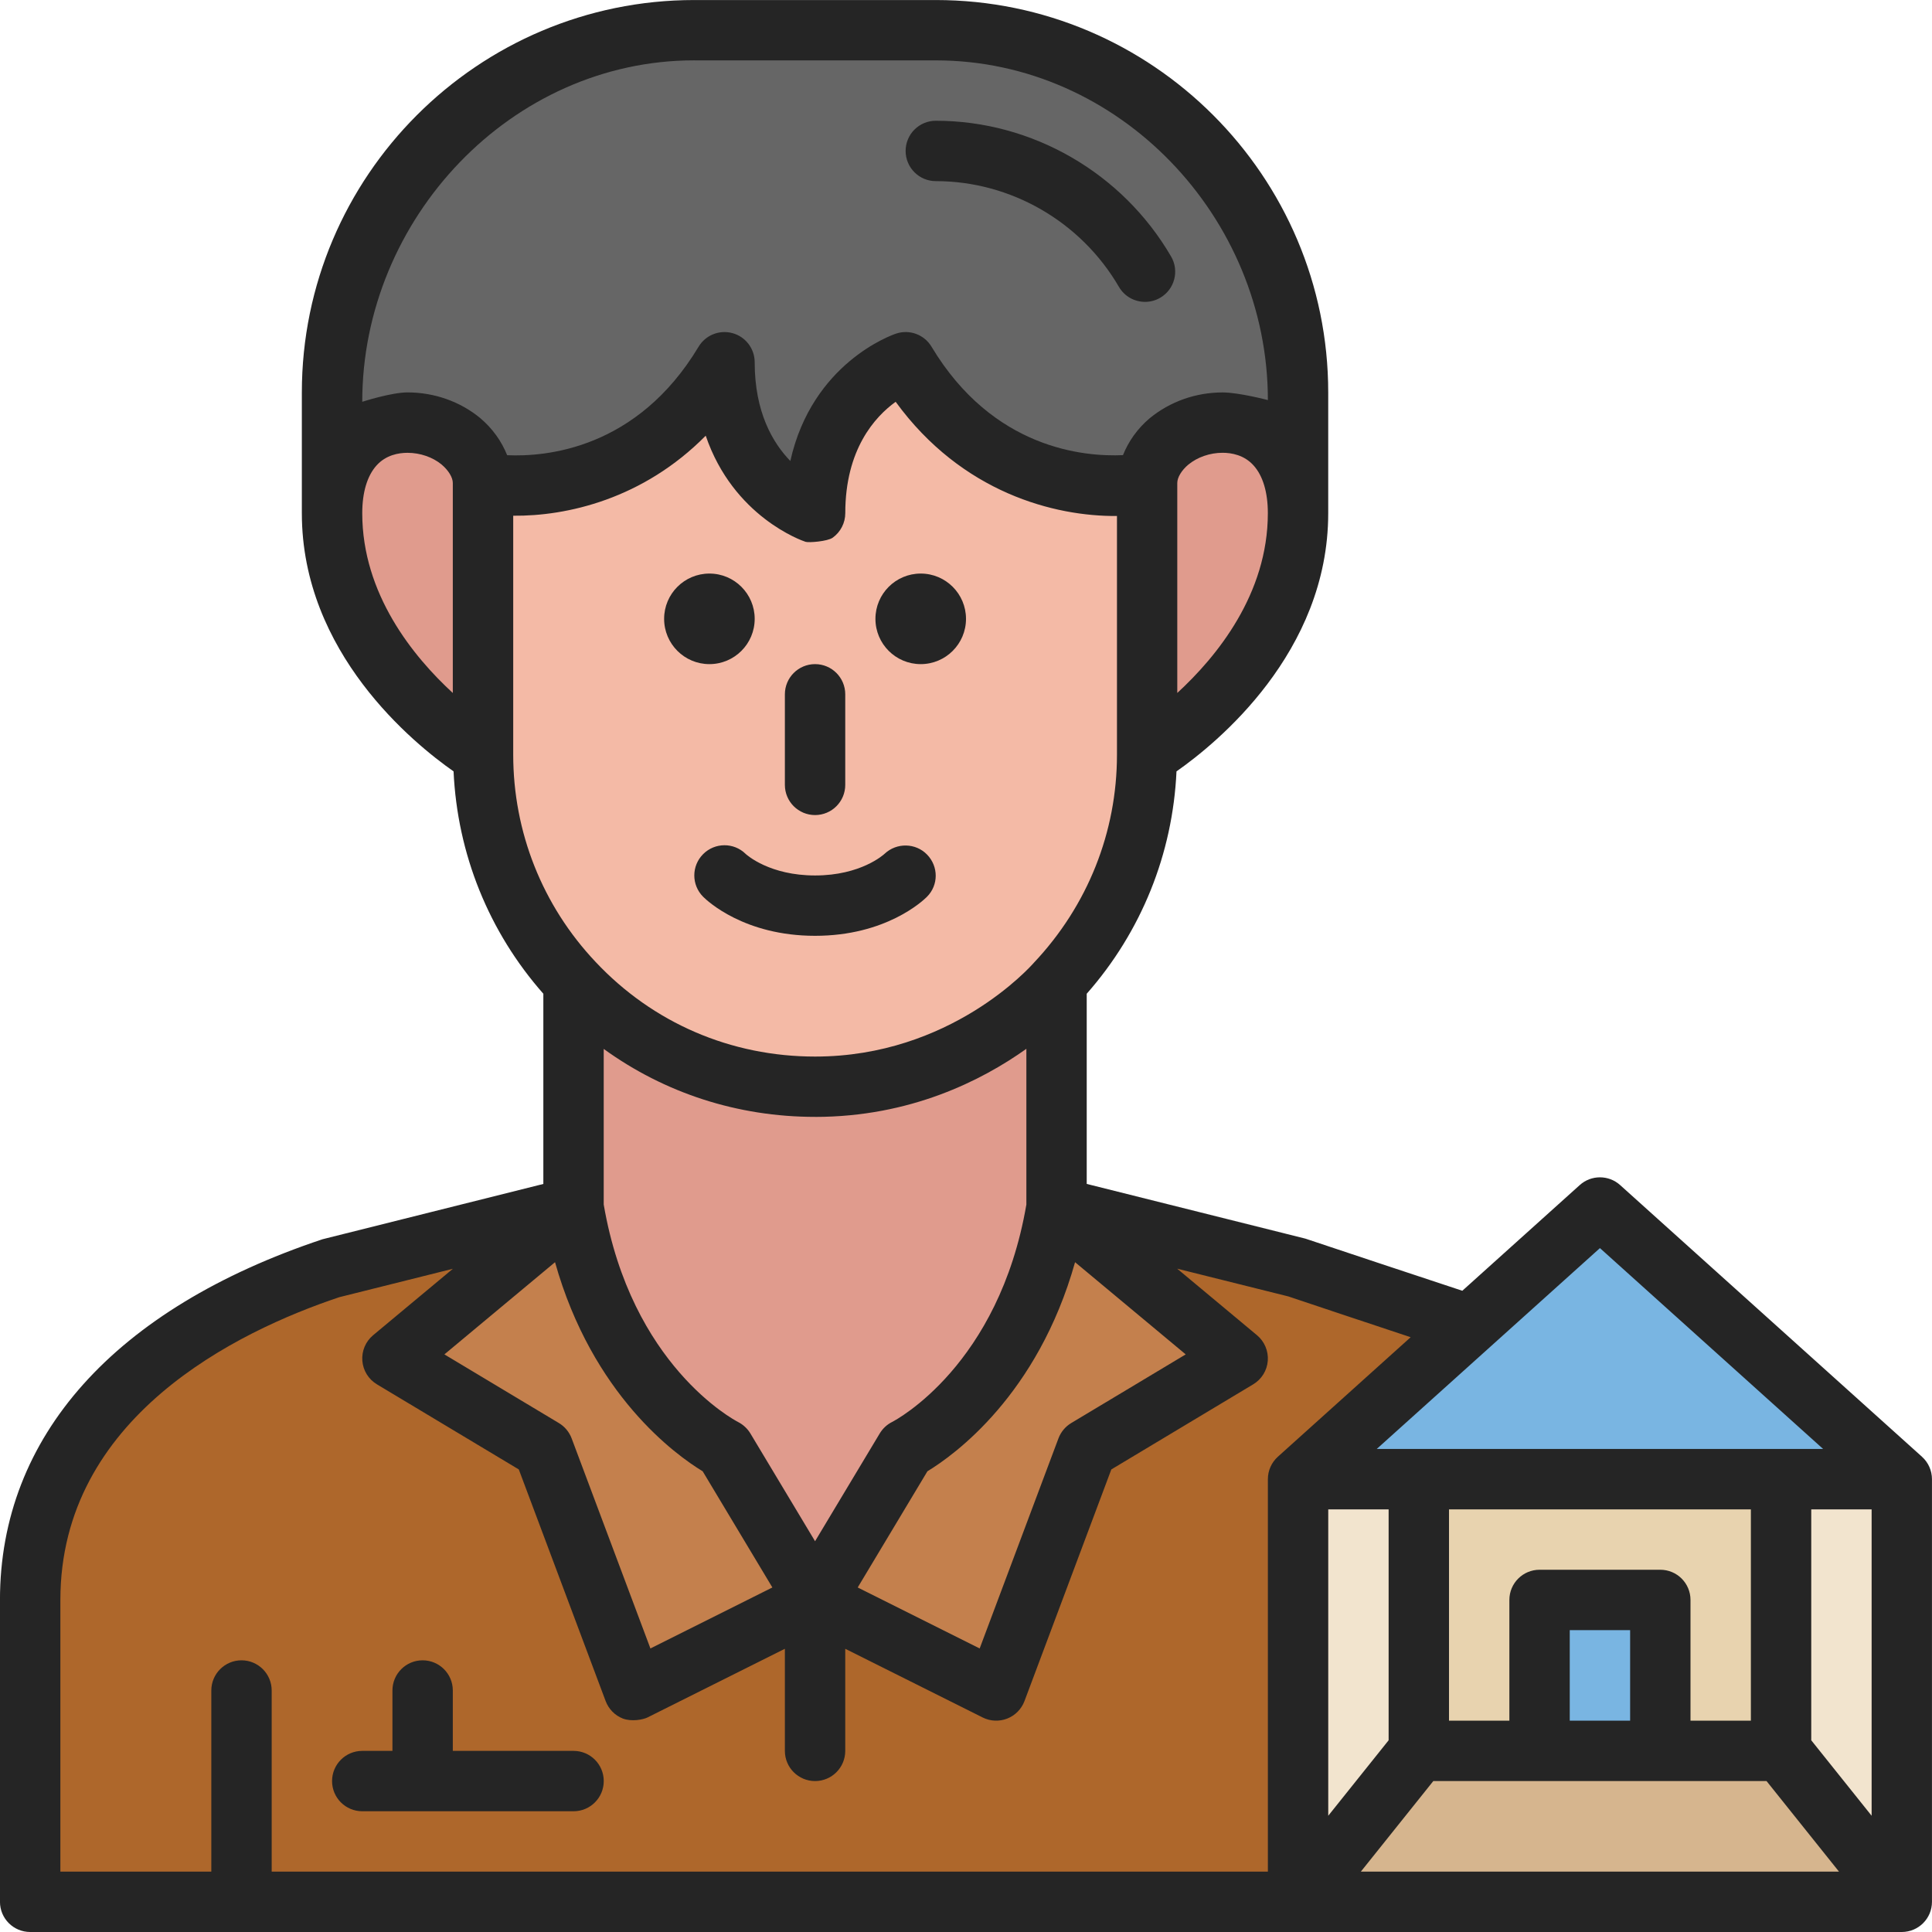 <svg id="Layer_1" viewBox="0 0 64 64" xmlns="http://www.w3.org/2000/svg"><path d="m63 49v14l-4-5v-9z" fill="#f2e4ce"/><path d="m59 58 4 5h-20l4-5h4 4z" fill="#d6b58e"/><path d="m51 53h4v5h-4z" fill="#79b5e2"/><path d="m47 49v9l-4 5v-14z" fill="#f2e4ce"/><path d="m59 49v9h-4v-5h-4v5h-4v-9z" fill="#e8d3af"/><path d="m48.68 43.89 4.32-3.89 10 9h-4-12-4z" fill="#79b5e2"/><path d="m35 40 6 5-5 3-3 8-6-3 3-5s4-2 5-8z" fill="#c4804d"/><path d="m8 63h-7v-10c0-5.67 4.63-9.21 10-11l8-2-6 5 5 3 3 8 6-3 6 3 3-8 5-3-6-5 8 2c1.03.35 4.59 1.53 5.68 1.89l-5.68 5.11v14z" fill="#ae672b"/><path d="m19 40c1 6 5 8 5 8l3 5-6 3-3-8-5-3z" fill="#c4804d"/><path d="m35 32.55v7.45c-1 6-5 8-5 8l-3 5-3-5s-4-2-5-8v-7.45c2 2.13 4.84 3.45 8 3.45 5 0 7.93-3.37 8-3.45z" fill="#e09b8d"/><path d="m16 16v9s-5-3-5-8c0-1 .28-1.75.73-2.25s1.08-.75 1.77-.75 1.32.25 1.77.62c.45.38.73.88.73 1.38z" fill="#e09b8d"/><path d="m42.27 14.75c.45.5.73 1.25.73 2.25 0 5-5 8-5 8v-9c0-.5.28-1 .73-1.38.45-.37 1.08-.62 1.77-.62s1.32.25 1.77.75z" fill="#e09b8d"/><path d="m16 16s5 1 8-4c0 4 3 5 3 5 0-4 3-5 3-5 3 5 8 4 8 4v9c0 2.92-1.14 5.58-3 7.55-.07.08-3 3.45-8 3.45-3.16 0-6-1.32-8-3.45-1.86-1.97-3-4.63-3-7.55z" fill="#f4baa6"/><path d="m24 12c-3 5-8 4-8 4 0-.5-.28-1-.73-1.38-.45-.37-1.08-.62-1.77-.62s-1.32.25-1.77.75-.73 1.25-.73 2.25v-4c0-6.63 5.37-12 12-12h8c6.63 0 12 5.37 12 12v4c0-1-.28-1.75-.73-2.25s-1.08-.75-1.77-.75-1.32.25-1.77.62c-.45.38-.73.88-.73 1.38 0 0-5 1-8-4 0 0-3 1-3 5 0 0-3-1-3-5z" fill="#666"/><g fill="#252525"><circle cx="30.5" cy="20.5" r="1.5"/><circle cx="23.5" cy="20.5" r="1.5"/><path d="m27 27c.552 0 1-.447 1-1v-3c0-.553-.448-1-1-1s-1 .447-1 1v3c0 .553.448 1 1 1z"/><path d="m24.697 28.283c-.391-.381-1.017-.377-1.404.01-.391.391-.391 1.023 0 1.414.132.133 1.36 1.293 3.707 1.293s3.575-1.16 3.707-1.293c.386-.386.385-1.004.005-1.396-.379-.393-1.01-.403-1.408-.029-.031.029-.786.719-2.304.719-1.497 0-2.251-.67-2.303-.717z"/><path d="m63.669 48.257-10-9c-.38-.342-.958-.342-1.338 0l-3.89 3.501c-1.436-.475-4.238-1.404-5.199-1.727l-7.243-1.812v-6.3c1.809-2.054 2.849-4.634 2.974-7.366 1.318-.923 5.026-3.927 5.026-8.552v-4c0-7.168-5.832-13-13-13h-8c-7.168 0-13 5.832-13 13v4c0 4.626 3.708 7.629 5.026 8.552.125 2.733 1.165 5.314 2.974 7.366v6.301l-7.316 1.832c-6.889 2.296-10.684 6.539-10.684 11.948v10c0 .553.448 1 1 1h62c.552 0 1-.447 1-1v-14c0-.283-.12-.554-.331-.743zm-19.669 1.743h2v7.649l-2 2.5zm14 7h-2v-4c0-.553-.448-1-1-1h-4c-.552 0-1 .447-1 1v4h-2v-7h10zm-4 0h-2v-3h2zm-6.519 2h11.038l2.4 3h-15.839l2.4-3zm12.519-1.351v-7.649h2v10.149zm-7-16.304 7.394 6.654h-14.788zm-26-4.346c3.15 0 5.523-1.204 7-2.256v5.159c-.914 5.324-4.308 7.13-4.447 7.202-.17.085-.312.217-.41.38l-2.143 3.571-2.143-3.571c-.096-.159-.239-.292-.405-.377-.145-.075-3.538-1.881-4.453-7.205v-5.155c2.017 1.46 4.434 2.251 7 2.251zm-3.723 11.739 2.309 3.849-4.04 2.02-2.61-6.96c-.08-.211-.228-.39-.422-.506l-3.793-2.275 3.665-3.054c1.238 4.399 4.001 6.387 4.891 6.926zm7.445 0c.89-.539 3.653-2.527 4.891-6.926l3.665 3.054-3.793 2.275c-.194.116-.342.295-.422.506l-2.61 6.96-4.04-2.02zm8.277-25.783v-6.956c0-.185.144-.421.365-.607.303-.249.717-.393 1.135-.393.296 0 .715.072 1.027.419.31.344.473.891.473 1.581 0 2.679-1.688 4.749-3 5.956zm-15.999-20.955h8c6.065 0 11 5.187 11 11.253 0 0-.96-.253-1.5-.253-.886 0-1.74.301-2.415.855-.413.349-.705.773-.885 1.222-1.282.058-4.307-.199-6.342-3.592-.241-.401-.727-.583-1.174-.434-.13.043-2.78.966-3.503 4.22-.586-.604-1.181-1.621-1.181-3.271 0-.449-.3-.844-.733-.964-.435-.119-.893.063-1.125.449-2.037 3.395-5.064 3.653-6.342 3.594-.181-.451-.475-.878-.895-1.232-.665-.547-1.519-.848-2.405-.848-.54 0-1.5.311-1.5.311 0-6.065 4.935-11.311 11-11.311zm-11 15c0-.69.164-1.237.473-1.581.312-.347.73-.419 1.027-.419.418 0 .832.144 1.125.385.231.194.375.431.375.615v6.956c-1.312-1.207-3-3.278-3-5.956zm5 .084c1.773.018 4.299-.549 6.378-2.651.916 2.685 3.186 3.476 3.306 3.515.104.035.729-.013.901-.137.261-.188.416-.49.416-.812 0-2.116.983-3.194 1.669-3.689 2.198 3.02 5.275 3.801 7.331 3.783v7.907c0 2.563-.968 5.001-2.754 6.894-.111.126-2.76 3.106-7.246 3.106-2.791 0-5.373-1.113-7.273-3.137-1.759-1.862-2.727-4.3-2.727-6.863v-7.916zm25 44.916h-33v-6c0-.552-.448-1-1-1-.552 0-1 .448-1 1v6h-5v-9c0-6.044 5.837-8.892 9.243-10.03l3.759-.94-2.642 2.201c-.249.208-.382.522-.357.846s.205.613.482.78l4.701 2.82 2.877 7.674c.1.265.307.476.571.579.292.109.672.034.813-.036l4.553-2.276v3.382c0 .553.448 1 1 1s1-.447 1-1v-3.382l4.553 2.276c.253.127.549.139.813.036.264-.104.471-.314.571-.579l2.877-7.674 4.701-2.82c.277-.167.458-.457.482-.78s-.108-.638-.357-.846l-2.644-2.204 3.683.919c.702.238 2.58.862 4.051 1.351l-4.399 3.959c-.211.19-.331.46-.331.743v13z"/><path d="m31 6c2.484 0 4.809 1.342 6.066 3.503.186.319.521.497.865.497.171 0 .344-.044.502-.136.477-.277.639-.89.361-1.367-1.614-2.773-4.6-4.497-7.794-4.497-.552 0-1 .447-1 1s.448 1 1 1z"/><path d="m19 58h-4v-2c0-.553-.448-1-1-1s-1 .447-1 1v2h-1c-.552 0-1 .447-1 1s.448 1 1 1h7c.552 0 1-.447 1-1s-.448-1-1-1z"/></g></svg>